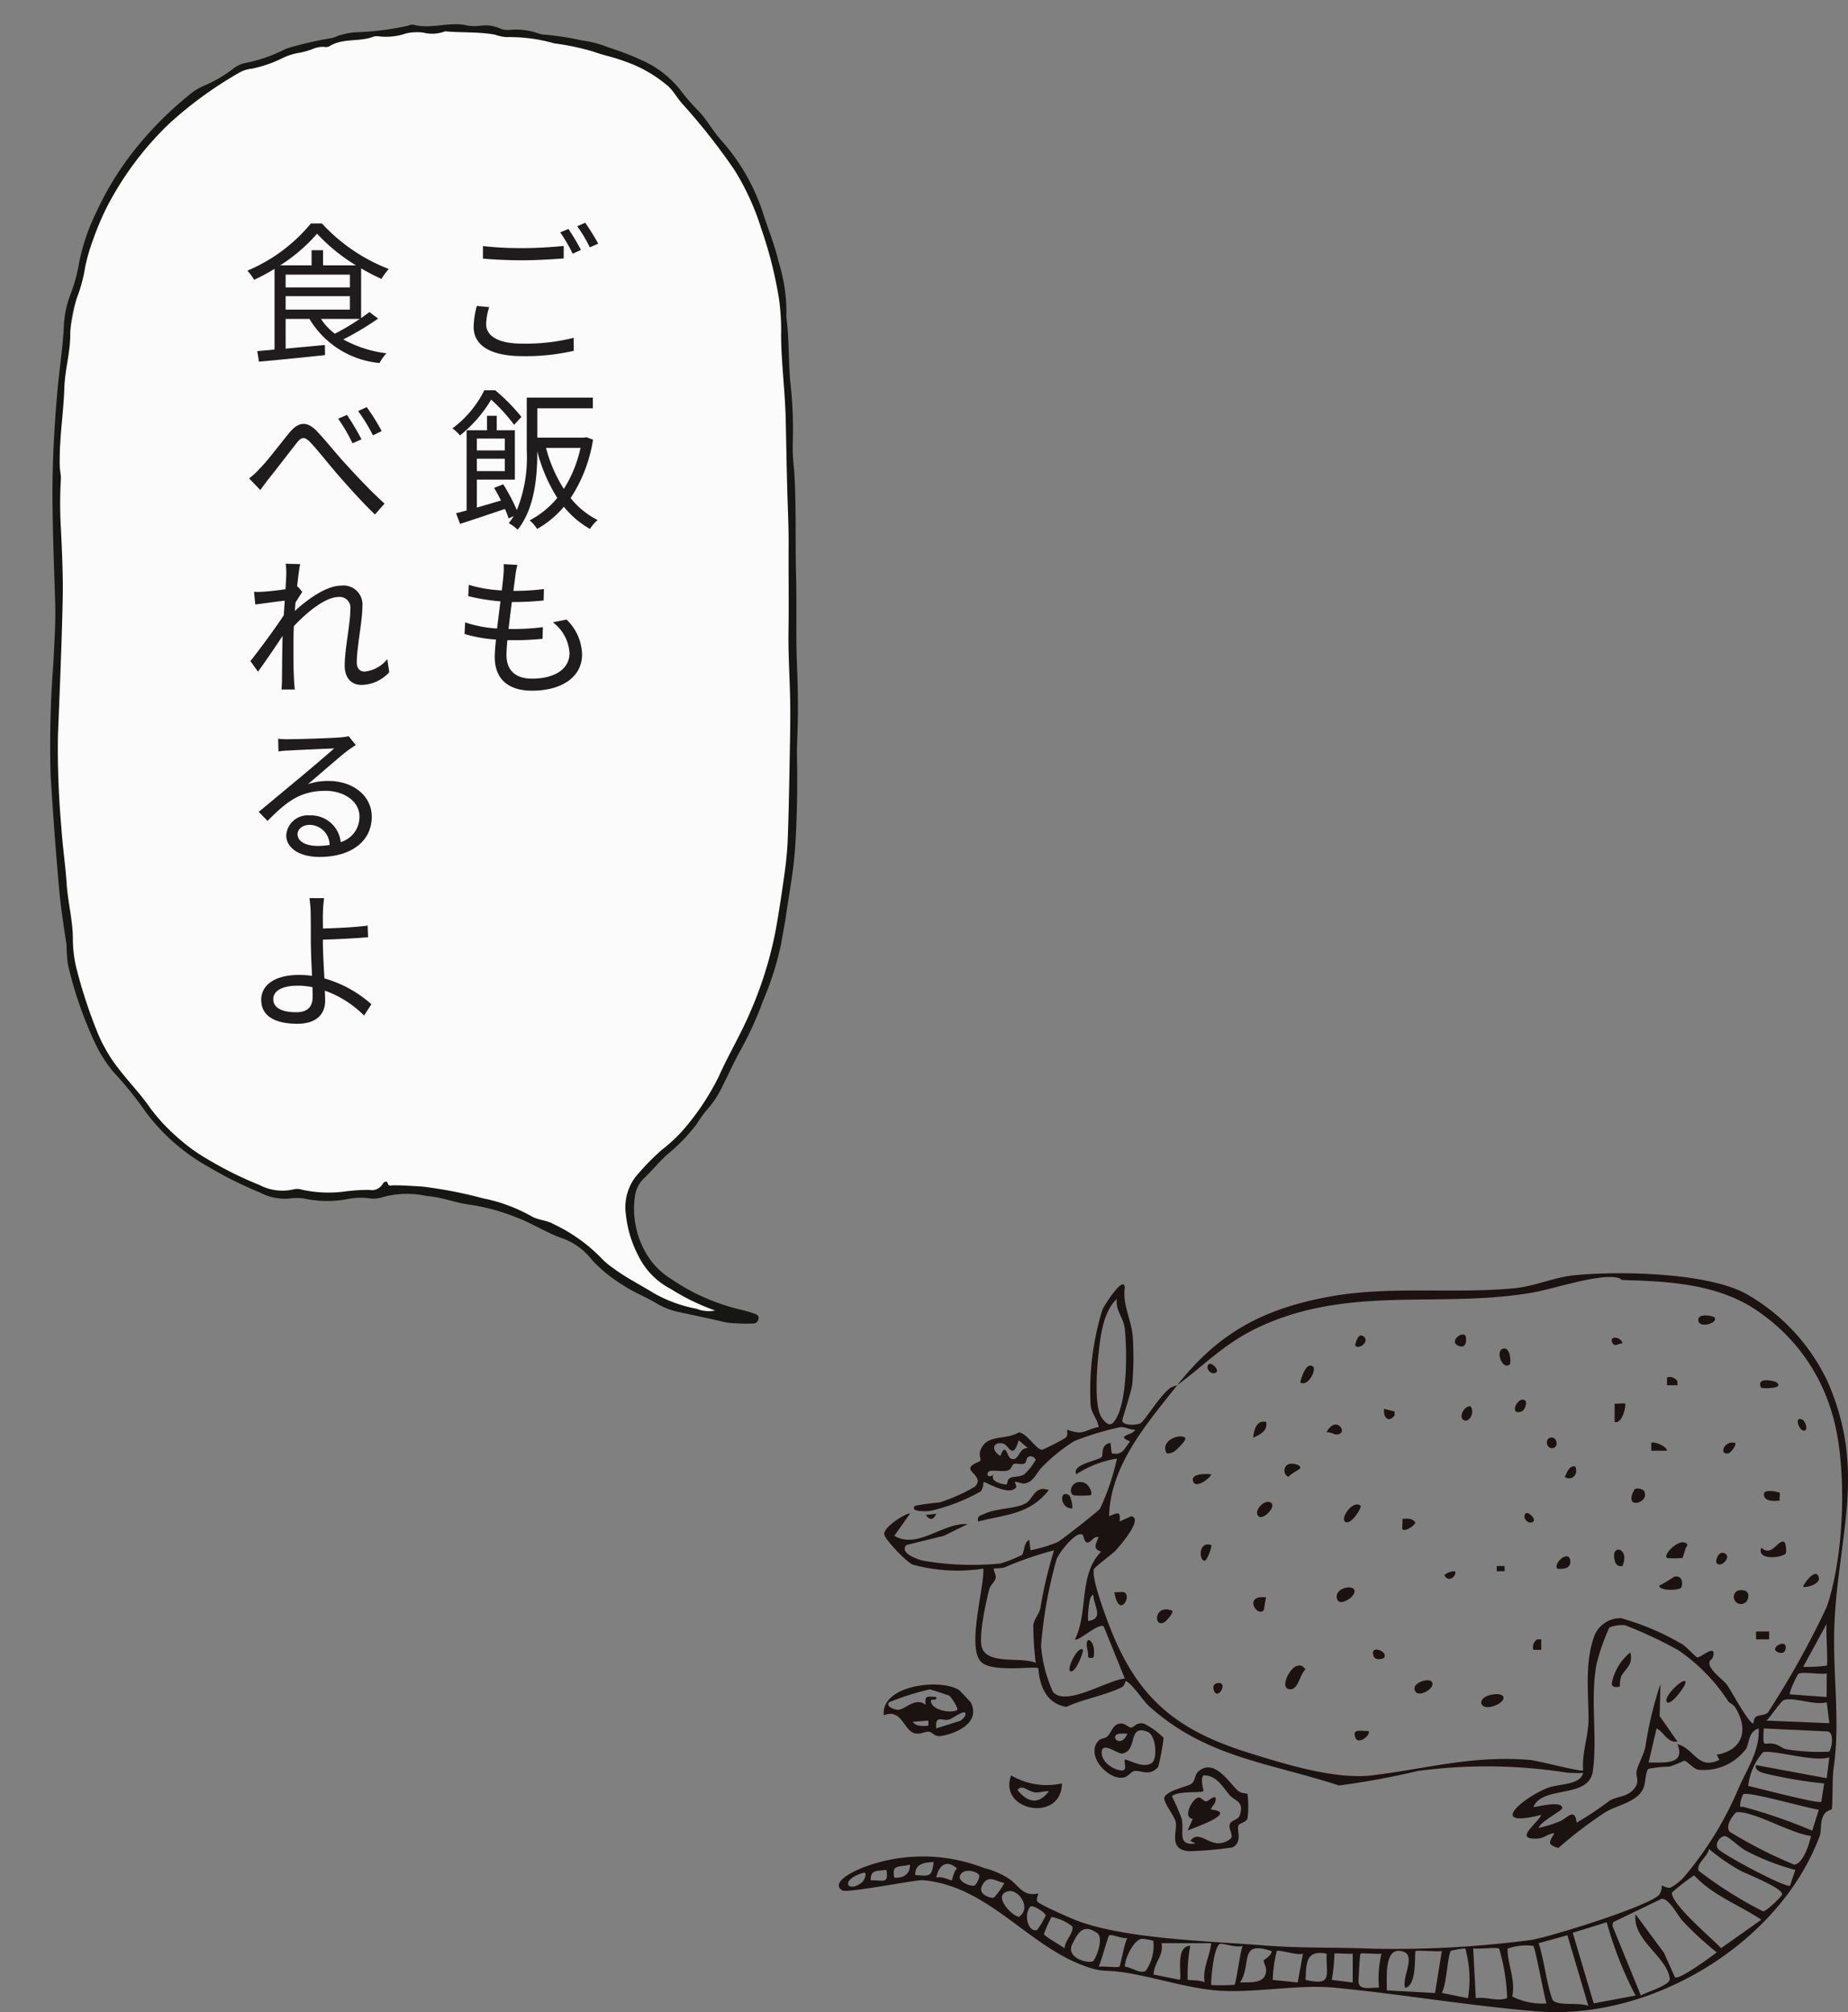 <svg xmlns="http://www.w3.org/2000/svg" xmlns:xlink="http://www.w3.org/1999/xlink" width="133.167" height="145.001" viewBox="0 0 133.167 145.001"><rect x="0" y="0" width="133.167" height="145.001" fill="#808080" stroke="none"/><defs><clipPath id="a"><rect width="72.724" height="53.248" fill="none"/></clipPath></defs><g transform="translate(-147.881 -1771.51)"><g transform="translate(0 45.998)"><g transform="translate(58.822 -49.915)"><g transform="translate(15.065 8.992)"><path d="M113.328,1764.2c-7.516.678-9.6.768-13.937,3.106s-5.454,3.482-7.559,6.625-3.783,8.577-4.441,14.019-.672,19.251-.715,24.441.547,14.328,1,18.141,2.992,8.035,4.679,10.16,6.573,6.99,10.651,7.37,4.977-.2,8.754-.348,9.2,1.867,11.7,3.262,4.734,4.25,7.235,4.987a29.75,29.75,0,0,0,5.98.872s-5.343-1-6.865-3.3-2.321-3.715-1.588-5.523,4.418-4.241,5.9-7.021,5.138-11.123,5.4-16.455.117-34.02-.341-40.183a24.662,24.662,0,0,0-8.346-16.311C125.975,1763.626,113.328,1764.2,113.328,1764.2Z" transform="translate(-8.663 4.49)" fill="#fbfbfb"/><path d="M55.2,22.891c.1,1.559-.067,3.068-.046,4.583a30.4,30.4,0,0,1-.129,4.538,13.66,13.66,0,0,0-.035,1.848c0,2.546-.278,5.076-.387,7.614-.095,2.208-.331,4.4-.392,6.614-.05,1.791-.163,3.587-.367,5.373-.087.763-.108,1.536-.158,2.3-.118,1.793-.28,3.585-.527,5.359-.228,1.647-.659,3.264-1.012,4.891-.136.626-.314,1.242-.459,1.865a21.88,21.88,0,0,1-1.6,4.062,25.052,25.052,0,0,1-1.856,3.422c-.516.784-.96,1.621-1.443,2.429a7.008,7.008,0,0,1-1.116,1.53,9.248,9.248,0,0,0-.987,1.156,12.7,12.7,0,0,1-2.31,2.065c-.626.513-1.182,1.1-1.806,1.616a2.184,2.184,0,0,0-.686,1.251,6.343,6.343,0,0,0,.722,4.45,5.306,5.306,0,0,0,1.474,1.611,14.918,14.918,0,0,0,4.9,2.573c.284.093.568.194.844.31.18.076.406.153.34.425a.4.4,0,0,1-.465.307,13.374,13.374,0,0,1-1.853-.2c-1.094-.347-2.2-.658-3.3-.975a5.277,5.277,0,0,1-1.628-.753c-.758-.538-1.609-.914-2.346-1.5A10.242,10.242,0,0,1,36.485,89.7a4.746,4.746,0,0,0-1.935-1.664c-1.159-.481-2.146-1.254-3.275-1.767a14.661,14.661,0,0,0-3.31-1.157c-1.024-.2-1.991-.7-3.028-.831a6.606,6.606,0,0,0-3.154-.149,2.127,2.127,0,0,1-1.039.015,4.675,4.675,0,0,0-1.491-.052,7.826,7.826,0,0,1-3.035-.222,3.2,3.2,0,0,0-1.035-.11,3.816,3.816,0,0,1-2.211-.568,28.579,28.579,0,0,1-3.57-2.1,14.349,14.349,0,0,1-4.249-4.271,25.708,25.708,0,0,0-2.09-3,9.459,9.459,0,0,1-1.232-2.279A28.289,28.289,0,0,1,.3,65.829a13.773,13.773,0,0,1,0-1.458C.19,63.016.071,61.657.047,60.3Q-.025,56.219.01,52.137a75.5,75.5,0,0,1,.763-8.044c.169-1.476.383-2.947.438-4.441.085-2.309.161-4.619.294-6.924.155-2.686.479-5.358.9-8.021.25-1.594.615-3.166.814-4.771a7.089,7.089,0,0,1,.643-2.283,11.413,11.413,0,0,0,.779-2.245,14.994,14.994,0,0,1,1.483-3.518A22.111,22.111,0,0,1,9.905,6.857,24.92,24.92,0,0,1,13.378,3.94a4.069,4.069,0,0,1,1.128-.6,9.828,9.828,0,0,0,2.151-1.053,2.092,2.092,0,0,1,.967-.378,10.6,10.6,0,0,0,2.663-.693,3.675,3.675,0,0,1,.861-.248,26.573,26.573,0,0,1,2.658-.4,1.364,1.364,0,0,0,.507-.12,5.094,5.094,0,0,1,1.32-.187,20.185,20.185,0,0,0,3.86-.213.671.671,0,0,1,.368-.042c1.279.445,2.635-.08,3.92.343a3.232,3.232,0,0,0,.967.063,2.6,2.6,0,0,1,1.3.289,1.359,1.359,0,0,0,.725.161,4.847,4.847,0,0,1,1.973.377,1.354,1.354,0,0,0,.429.13,20.518,20.518,0,0,1,2.692.608,7.9,7.9,0,0,1,1.909.645,20.325,20.325,0,0,1,2.576,1.227,7.3,7.3,0,0,1,2.411,2.257,14.087,14.087,0,0,0,1.146,1.52c.588.7.951,1.557,1.525,2.276A14.646,14.646,0,0,1,54.1,15.53c.285,1.113.644,2.226.819,3.351a12.07,12.07,0,0,1,.282,4.011M45.093,93.961a15.762,15.762,0,0,1-3.078-1.771,5.31,5.31,0,0,1-2.174-2.557,8.239,8.239,0,0,1-.688-3.058,3.643,3.643,0,0,1,.834-2.567,16.881,16.881,0,0,1,2.08-1.87,11.172,11.172,0,0,0,2.011-1.711,18.086,18.086,0,0,0,2.456-3.29c.815-1.529,1.812-2.94,2.6-4.5a27.781,27.781,0,0,0,2.215-5.7c.338-1.341.639-2.693.924-4.048.168-.8.313-1.611.4-2.426.193-1.784.352-3.573.508-5.361s.334-3.575.4-5.371c.055-1.436.077-2.876.2-4.306.171-2.02.277-4.044.431-6.065.1-1.256.123-2.514.175-3.771.074-1.794.171-3.588.255-5.382.093-2-.035-4,.087-6.009a16.214,16.214,0,0,0,.031-2.689,29.519,29.519,0,0,0-.912-5.065,18.28,18.28,0,0,0-1.633-4.371,45.366,45.366,0,0,0-3.423-5.034c-.333-.421-.544-.918-.909-1.314a9.61,9.61,0,0,0-3.114-2.063c-.681-.322-1.417-.5-2.086-.809a18.143,18.143,0,0,0-2.788-.795,11.665,11.665,0,0,0-3.427-.693,3.153,3.153,0,0,1-.787-.229c-1.159-.3-2.358-.3-3.532-.487A.343.343,0,0,0,32,.672,2.57,2.57,0,0,1,30.59.642,3.093,3.093,0,0,0,29.331.587,4.5,4.5,0,0,1,27.258.66a.866.866,0,0,0-.442.04c-1.03.269-2.146-.1-3.141.454a.653.653,0,0,1-.368-.008,2.012,2.012,0,0,0-.811.1,5.076,5.076,0,0,1-1.023.212,4.224,4.224,0,0,0-1.224.306,8.885,8.885,0,0,1-2.234.593,2.283,2.283,0,0,0-1,.265A28.149,28.149,0,0,0,11.8,5.9a22.876,22.876,0,0,0-4.923,5.728,21.605,21.605,0,0,0-1.072,2.1,13.22,13.22,0,0,0-.766,2.08,10.5,10.5,0,0,1-.659,1.963,8.446,8.446,0,0,0-.752,2.885c-.1,1.252-.555,2.429-.683,3.694-.191,1.881-.652,3.733-.726,5.637-.012.306.057.62.015.919a30.573,30.573,0,0,0-.246,3.608c-.036,1.694-.075,3.393-.229,5.079-.3,3.246-.666,6.485-1.023,9.724a63.975,63.975,0,0,0-.217,6.606c-.008,1.356.1,2.712.1,4.068C.606,61.3.864,62.6.793,63.913a9.466,9.466,0,0,0,.061,2,35.106,35.106,0,0,0,1.219,4.917,10.657,10.657,0,0,0,1.3,2.674c.684,1.045,1.5,2,2.13,3.07A13.883,13.883,0,0,0,9.461,80.6a26.639,26.639,0,0,0,3.511,2.05,3.539,3.539,0,0,0,2.448.476,1.124,1.124,0,0,1,.587.075,8.966,8.966,0,0,0,2.955.347,13.216,13.216,0,0,1,1.869,0,.9.9,0,0,0,.993-.36c.073-.116.313-.247.355-.056.065.294.224.2.381.209.7.04,1.386.148,2.075.23a31.616,31.616,0,0,1,4.331,1.156,11.768,11.768,0,0,1,3.409,1.543c.474.312,1.058.347,1.507.652a11.841,11.841,0,0,1,3.209,2.605,5.416,5.416,0,0,0,.859.854c.879.76,1.876,1.348,2.814,2.02a9.892,9.892,0,0,0,2.994,1.338,2.327,2.327,0,0,0,1.335.216" transform="translate(73.995 1770.291) rotate(-4)" fill="#161615"/></g><g transform="translate(4.954 13.969)"><path d="M3.069-8.822l-.594.242a11.481,11.481,0,0,1,.9,1.54l.594-.275A15.59,15.59,0,0,0,3.069-8.822Zm1.21-.451L3.7-9.02A10.1,10.1,0,0,1,4.609-7.5l.605-.264A16.031,16.031,0,0,0,4.279-9.273Zm-7.37,2.585c.869.077,1.793.121,2.882.121,1.012,0,2.2-.077,2.937-.132v-.9c-.781.077-1.892.154-2.937.154A24.314,24.314,0,0,1-3.091-7.59Zm-.44,3.41A6.116,6.116,0,0,0-3.762-1.76c0,1.364,1.287,2.1,3.5,2.1A15.332,15.332,0,0,0,3.454-.044L3.443-.979A14.157,14.157,0,0,1-.286-.561c-1.738,0-2.574-.572-2.574-1.4A4.162,4.162,0,0,1-2.64-3.19Zm3.212,8A13.407,13.407,0,0,0-2.211,2.8h-.781a7.744,7.744,0,0,1-2.3,2.75,2.358,2.358,0,0,1,.539.506A9.426,9.426,0,0,0-2.5,3.475,12.082,12.082,0,0,1-.847,5.29ZM3.938,6.951a9.061,9.061,0,0,1-1.2,2.959A10.306,10.306,0,0,1,1.452,6.951ZM-1.518,6.28v.858H-3.531V6.28ZM-3.531,8.623V7.732h2.013v.891ZM4.356,6.181l-.143.033H.825V4.1h4v-.77H.066v3.85a10.1,10.1,0,0,1-.715,4.257A13.819,13.819,0,0,0-1.628,9.58l-.66.253c.165.275.341.594.495.913-.594.176-1.188.352-1.738.506V9.239H-.792V5.686H-2.1V4.641h-.7V5.686H-4.268v5.775q-.413.115-.759.2l.286.77c.924-.3,2.1-.693,3.234-1.078a5.647,5.647,0,0,1,.264.682l.363-.165a3.8,3.8,0,0,1-.352.506,2.747,2.747,0,0,1,.638.473C.66,11.3.825,8.931.825,7.2a11.621,11.621,0,0,0,1.441,3.355A6.484,6.484,0,0,1,.275,12.176a2.892,2.892,0,0,1,.539.616,6.9,6.9,0,0,0,1.925-1.6,6.491,6.491,0,0,0,1.881,1.6,2.806,2.806,0,0,1,.55-.638A5.976,5.976,0,0,1,3.223,10.57,10.615,10.615,0,0,0,4.84,6.357ZM1.947,19.523a2.994,2.994,0,0,1,1.2,2.222c0,1.133-1.056,1.837-2.706,1.837-1.243,0-1.837-.66-1.837-1.694,0-.264.022-.649.066-1.078h.4a19.662,19.662,0,0,0,2.134-.1l.022-.836a17.622,17.622,0,0,1-2.266.132h-.209c.077-.627.154-1.309.242-1.947h.077a21.819,21.819,0,0,0,2.211-.11l.022-.825a16.3,16.3,0,0,1-2.2.132c.055-.451.11-.836.143-1.111a6,6,0,0,1,.143-.759l-.99-.055a4.358,4.358,0,0,1-.011.759c-.022.3-.066.693-.121,1.133a9.929,9.929,0,0,1-2.376-.4l-.044.814a14.829,14.829,0,0,0,2.321.374c-.077.638-.165,1.32-.242,1.958a8.955,8.955,0,0,1-2.3-.44l-.044.836a10.552,10.552,0,0,0,2.266.4c-.055.517-.088.957-.088,1.254,0,1.782,1.2,2.431,2.684,2.431,2.145,0,3.608-.99,3.608-2.607a3.608,3.608,0,0,0-1.122-2.519Z" transform="translate(121.998 1786.782)" fill="#1e1c1c"/><path d="M3.036-2.343a16.138,16.138,0,0,1-1.8,1.067,4.179,4.179,0,0,1-1-1.067ZM-2.31-3.982H2.321v.968H-2.31Zm0-1.551H2.321v.924H-2.31ZM.385-6.2V-7.293H-.44V-6.2H-2.706A12.337,12.337,0,0,0-.044-8.481,13.078,13.078,0,0,0,2.761-6.2ZM3.729-2.838c-.176.132-.385.286-.6.44V-5.984a15.554,15.554,0,0,0,1.463.759,5.442,5.442,0,0,1,.528-.715A12.79,12.79,0,0,1,.308-9.218h-.8a11.9,11.9,0,0,1-4.576,3.4,3.264,3.264,0,0,1,.484.66,13.627,13.627,0,0,0,1.474-.792V-.132c-.462.044-.88.077-1.243.11l.121.759C-2.981.627-1.188.451.528.264L.517-.462-2.31-.2V-2.343H-.594A6.588,6.588,0,0,0,4.455.836a3.128,3.128,0,0,1,.5-.7,8.643,8.643,0,0,1-3.113-1,20.4,20.4,0,0,0,2.508-1.5ZM2.112,4.575l-.638.275A11.825,11.825,0,0,1,2.508,6.621l.649-.286A19.593,19.593,0,0,0,2.112,4.575Zm1.419-.561L2.915,4.3A12.56,12.56,0,0,1,3.982,6.049l.627-.308A14.114,14.114,0,0,0,3.531,4.014Zm-8.47,5.137.8.836c.176-.22.418-.572.649-.858.539-.671,1.452-1.87,1.958-2.508.363-.462.572-.528,1.034-.033C.022,7.138.847,8.194,1.551,9c.748.847,1.749,1.969,2.574,2.75l.693-.781c-.979-.88-2.046-2.024-2.706-2.75-.7-.748-1.562-1.837-2.2-2.5C-.8,4.993-1.4,5.092-2.024,5.84s-1.551,2-2.134,2.585A5.767,5.767,0,0,1-4.939,9.151ZM5.016,22.174a2.4,2.4,0,0,1-1.639.9c-.385,0-.561-.286-.561-.66,0-1.1.407-2.981.407-4.07a1.365,1.365,0,0,0-1.54-1.463c-1.089,0-2.486,1.045-3.333,1.826.022-.209.033-.418.055-.616.165-.264.352-.561.484-.759l-.319-.385-.055.022c.077-.759.165-1.375.22-1.639L-2.31,15.3a4.13,4.13,0,0,1,.044.814c0,.121-.022.506-.055,1.023-.561.088-1.2.154-1.551.176a5.223,5.223,0,0,1-.715.011l.088.913c.682-.088,1.628-.22,2.123-.275-.022.341-.044.693-.066,1.045-.55.858-1.8,2.552-2.409,3.311l.55.759c.528-.726,1.243-1.771,1.771-2.574,0,.165-.011.308-.011.418-.022,1.21-.022,1.749-.033,2.794,0,.176-.022.495-.033.649h.957c-.022-.2-.044-.473-.055-.66-.044-.979-.044-1.639-.044-2.629,0-.385.011-.814.033-1.276,1-1.078,2.321-2.1,3.2-2.1a.776.776,0,0,1,.869.891c0,1.056-.407,2.849-.407,4.059,0,.9.5,1.386,1.21,1.386a2.786,2.786,0,0,0,2-.913ZM-.011,35.637c-.814,0-1.441-.308-1.441-.847,0-.374.374-.671.869-.671A1.455,1.455,0,0,1,.858,35.571,5.365,5.365,0,0,1-.011,35.637Zm2.244-7.909a3.9,3.9,0,0,1-.594.088c-.572.055-3.157.132-3.718.132a6.185,6.185,0,0,1-.77-.033l.022.913a5.245,5.245,0,0,1,.737-.066c.561-.033,2.706-.132,3.278-.154-.539.484-1.892,1.628-2.5,2.134-.638.528-2.035,1.694-2.937,2.442l.638.649c1.386-1.408,2.376-2.167,4.169-2.167,1.375,0,2.453.781,2.453,1.848a1.9,1.9,0,0,1-1.353,1.848A2.151,2.151,0,0,0-.583,33.437a1.548,1.548,0,0,0-1.683,1.43c0,.9.913,1.562,2.4,1.562,2.3,0,3.762-1.144,3.762-2.9,0-1.474-1.309-2.574-3.124-2.574A4.629,4.629,0,0,0-.7,31.182c.836-.7,2.3-1.991,2.838-2.4.165-.121.407-.286.605-.418ZM-.363,46.5c0,.748-.385,1.122-1.188,1.122-1.045,0-1.65-.33-1.65-.935s.638-.979,1.76-.979a4.949,4.949,0,0,1,1.067.11C-.374,46.1-.363,46.328-.363,46.5ZM.374,42.39c.891-.022,2.288-.088,3.256-.176L3.6,41.378c-.979.132-2.354.187-3.223.209,0-.429-.011-.814,0-1.111A9.489,9.489,0,0,1,.462,39.4H-.594a7.984,7.984,0,0,1,.088,1.078c.011.462.011,1.364.011,1.991,0,.649.044,1.65.088,2.53a6.525,6.525,0,0,0-.924-.066c-1.881,0-2.739.814-2.739,1.793,0,1.243,1.111,1.727,2.607,1.727,1.452,0,2-.77,2-1.661,0-.2-.011-.44-.022-.726a7.612,7.612,0,0,1,2.827,1.793l.528-.814A8.643,8.643,0,0,0,.484,45.184c-.055-.946-.11-2-.11-2.717Z" transform="translate(106.998 1786.782)" fill="#1e1c1c"/></g></g><g transform="translate(208.324 1817.266)"><g clip-path="url(#a)"><path d="M24.385,8.073C27.335,4.33,30.51,2.589,35.282,1.7c4.368-.815,8.931-.2,13.354-.613C50.184.94,51.5.3,52.983.148c3.23-.327,9.67-.2,12.422,1.351a14.2,14.2,0,0,1,5.883,6.386c2.744,6.333.766,10.931.464,17.264-.167,3.505.44,7.166-.064,10.507-.11.729-.053,2.85-.141,2.972-.05.068-.388.071-.588.446-.262.49-.134,1.1-.27,1.466-2.88,7.776-12.152,13.323-20.358,12.653-4.89-.4-9.677-1.227-14.528-1.7-2.806-.276-5.946.432-8.679.185-2.115-.191-4.519-.99-6.631-1.3-1.487-.216-1.478.054-3.034-.552-4-1.559-6.848-5.745-11.476-6.091-.8.045-5.412.947-5.729.743-.961-.618,1.092-1.507,1.569-1.681a12.086,12.086,0,0,1,8.64.065,5.842,5.842,0,0,1,1.837.8c.672.456.96,1.284,2.084,1.033-.211.618-.139.585.375.867.474.261,1.953.923,2.458,1.111,3.558,1.321,9.6,1.46,13.515,1.774,2.525.2,5.2.123,7.517.223a75.059,75.059,0,0,0,11.664-.626c1.414-.242,8.42-2.411,9.205-3.256a1.1,1.1,0,0,0,.189-.662c.022-.023.353.2.611.155a3.6,3.6,0,0,0,1.141-.957,24.66,24.66,0,0,0,3.781-6.212c.605-1.384,1.54-2.729,1.446-4.309-.752.25-.646.981-.9,1.457A3.8,3.8,0,0,1,61.9,35.774c-.335-.091-.793-.643-.986-.643a9.773,9.773,0,0,1-1.029.42,9.192,9.192,0,0,0-1.535.162c-.22.155-.206.985-.349,1.35-.408,1.043-1.855,1.234-2.757,1.773a30.278,30.278,0,0,0-3.391,2.582c-.836-.243-.655-.438-.284-1.064-.472.018-.71.364-1.229.388-1.747.083-.018-1.052.285-1.71-3.933.99-1.366-1.218.43-1.932.838-.333,2.344-.186,2.59-1.089a9.984,9.984,0,0,1-1.2-.026,37.348,37.348,0,0,0-10.731-.114,55.975,55.975,0,0,1-5.671,1.043c-5.1-1.665-9.584-2.011-13.707-5.737-.41-.37-1.165-1.565-1.625-1.773-.106-.048-.053.3-.327.433-1.2.59-2.747.84-3.98,1.411-1.417-.221-1.935-1.478-2.023-2.78-.18-.177-3.279.323-4.1-.435-1.091-1.012.2-5.283.139-6.746A12.246,12.246,0,0,1,5.329,21c-.387-.136-2.084-1.861-2.057-2.224.043-.588,1.721-1.575,1.86-1.448L4,18.922c1.7,1,3.487-.968,5.285-.843l-1.706.84-2.715.669c-.48.563.665.974,1.141,1.114a20.817,20.817,0,0,0,5.648.215,10.518,10.518,0,0,0,1.553-.619c.162-.19.114-.884.518-1.086l.093.752a10.308,10.308,0,0,0,1.956-.59c.3-.166,2.9-2.2,3.058-2.416a17.261,17.261,0,0,0,1.213-3.6,7.473,7.473,0,0,0-2.926,1.13c-.358-.7,1.457-.962,1.809-1.226.176-.132-.137-.881.648-1.037l.094.755c.8.161.9-.355,1.321-.853-1.073-.465.136-.4.376-.845-.35.008-.709-.2-1.046-.2a21.152,21.152,0,0,0-3.332,1.006,11.887,11.887,0,0,0-2.345,1.891c-.378.346-.605,1.1-1.291,1.177-.183.021-.544-.172-.668-.1-.017.01.15.3.092.378-.519.681-2.272-.475-2.354-.38a1.132,1.132,0,0,1-.189.662,13.061,13.061,0,0,1-3.682,1.417c-.226.026-1.517.077-1.039-.376a16.033,16.033,0,0,1,1.746-.238A12.594,12.594,0,0,0,9.8,15.386c.638-.632-.39-1.02-.321-1.35.064-.3.646-.415.722-.529.054-.081-.1-.393-.019-.658.406-1.316,1.806-.777,2.788-1.378.6.047,1.237,1.247,1.695,1.252a16.749,16.749,0,0,0,1.674-.861c.227-.207.078-.529.12-.583a4.114,4.114,0,0,0,.839.2c.5-.021.935-.33,1.424-.393-.075-.6-.524-.959-.577-1.6A19.689,19.689,0,0,1,19.006,2.6c.109-.237,1.5-2.474,1.606-1.593-.183,1.281.469,2.3.57,3.567a22.584,22.584,0,0,1-.03,3.382c-.059.593-.736,2.53-.724,2.668.031.361.991.345,1.315.187.282-.138,1.44-2.075,2.167-2.559a2.427,2.427,0,0,1,.474-.179c-2.166,2.747-4.818,5.758-4.906,9.438.64-.259.841-.4.755.38l.844-.38c.9.173-.843,2.158-1.121,2.462-.205.225-1.514,1.2-1.567,1.345-.212.587.8,3.291,1.085,4.03,1.992,5.218,4.769,7.556,10.047,9.206,2.594.811,6.237,1.952,8.91,1.63,3.975-.48,7.113-1.443,11.337-1.114.61.048,3.732.892,3.872.753-.109-1.252.382-2.441.385-3.677.006-1.972-.289-4.018.415-6a2.019,2.019,0,0,1,1.937-1.287,18.821,18.821,0,0,1,4.381,1.862c.348.206.961.938,1.119.964.22.038,1.445-1.1,1.1.014-.028.089-.207.189-.234.323-.106.532.977,1.248,1.282,1.664.2.273,1.643,2.929,1.884,2.737.02-.016,0-.335.193-.463.227-.15.561-.064.846-.3A63.612,63.612,0,0,0,71.2,24.03c1.32-3.905,1.511-10.594.268-14.275A13.333,13.333,0,0,0,66.459,2.9C63.8.922,60.352.606,57.139.511,55.95.476,56.6.449,56.156.332c-1.3-.339-4.658.8-6.093,1.049C43.41,2.551,37.023.866,30.546,3.758c-2.669,1.192-4,2.708-6.161,4.314M20.042,1.844c-.97.889-1.173,2.614-1.317,3.872-.124,1.083-.345,3.873.218,4.685.461.664.769.664,1.141-.116.689-1.443.7-4.646.526-6.269-.091-.854-.693-1.321-.568-2.171M13.626,12.6l-.662-.562c-.444,1.507-.708.3-1.158.226-.756-.129-.808.531-.161.905.4-1.064.462.064.755.187.605.255.535-.8,1.226-.756m-1.534,2.617c.058-.044.064-.346.209-.438.257-.164.666-.06,1.053-.277a4.2,4.2,0,0,0,.834-1.05c0-.1-.316-.4-.568-.188-.1.083-.119.378-.217.433-.214.118-.534-.011-.771.043-.174.04-.139.392-.5.489-.338.09-1.179-.09-1.335.075-.242.256.076.492.376.184-.382.582.863.773.921.73m5.477,3.632c-.467-.327-1.718,1.324-1.877,1.766a31.684,31.684,0,0,0-1.118,6.237,9.9,9.9,0,0,0,.849,3.3c.9,1.138,3.945-.852,5.187-.942L19.09,25.447c-.388-.268-1.852,1.137-2.067.933.978-2,.236-4.633,1.887-6.323-.614-.175-.4-.522-.189-1.035-.361-.118-.566.448-.846.378-.191-.048-.234-.5-.307-.552m-2.055,1.118A25.343,25.343,0,0,0,11.935,21.2c-.224.072-.736.059-.764.086-.06.056.163.44.141.637-.034.3-.381.531-.463.833-.243.9-.776,3.377-.544,4.193.37,1.3,2.874.67,3.885,1.131a24.5,24.5,0,0,1-.175-2.726c.076-.466.406-.769.506-1.191a31.463,31.463,0,0,1,.992-4.2m2.455,5.094c1.185-.138.381-1.136.374-1.886-.269.026-.328.844-.351,1.062a4.731,4.731,0,0,0-.023.824m46.122,5.786A13.07,13.07,0,0,0,60.5,27.168a30.886,30.886,0,0,0-3.835-1.8,2.567,2.567,0,0,0-1.141.159,15.652,15.652,0,0,0-.925,2.66c-.464,2.567.082,5.216-.263,7.693-.281,2.024-3.593,1-4.282,2.577.085.067,2.1-.529,2.073.1-.008.171-1.6.986-1.695,1.414a8.638,8.638,0,0,0,1.512-.468c.533-.215,1.1-1.049,1.224.091a23.149,23.149,0,0,0,2.379-1.585c.526-.31,1.22-.263,1.684-.768.586-.637.142-.942.273-1.423.139-.513.47-1.063.614-1.656A27.233,27.233,0,0,1,59.208,29.6l-.056,2.315,1.283,1.832c-.731.119-.961-.687-1.508-.942l-.569,2.453c1.114-.01,2.668.191,2.078-1.319,1.21.3,1.475,1.9,3.017,1.126l-.188-.37c1.872-.316,2.306-1.786,1.365-3.352-.182-.3-.446-.36-.539-.492m7.1-2.576c.11-.1-.082-2.594,0-3.02l-1.7,3.113a10.691,10.691,0,0,0,1.7-.093m0,.565c-.452.095-1.767-.147-2.047.032-.067.043-.71,1.369-.6,1.478l2.641.19Zm0,2.076c-.857.255-2.38-.4-3.084-.157-.231.081-.966,1.218-1.258,1.479l4.529.189Zm.16,3.561c.184-.115.427-1.367-.094-1.456l-4.6-.217c-.1,1.621,0,.9.838,1.142.295.085.5.3.779.357a14.5,14.5,0,0,0,3.075.173m.028.405c-1.031.391-4.1-.573-4.781-.36a4.537,4.537,0,0,0-1.066,2.427c.677.137,5.08,1.323,5.274,1.135l.2-1.315a31.718,31.718,0,0,1-3.972-.654c-.31-.079-1.088-.2-.935-.667l5.094.943Zm-.754,3.777c-.8-.086-5.076-1.345-5.45-1.111a2.122,2.122,0,0,0-.209.643c-.046.424.037.205.273.279a38.456,38.456,0,0,1,4.909,1.7Zm-.567,1.888c-1.373-.129-4.156-1.812-5.364-1.706-.084.007-.9.944-.485,1.417a33.782,33.782,0,0,0,4.627,2.359c.641-.01,1.123-1.532,1.222-2.07M68.928,43a16.7,16.7,0,0,1-3.6-1.407c-.384-.2-1.195-.986-1.44-1.023-.358-.054-.836.563-.506.934.376.421,4.919,2.843,5.164,2.626ZM62.7,41.484c-.052.552-.914,1.009-.742,1.575A29.761,29.761,0,0,0,66.6,45.984c.235.02,1.342-1.072,1.373-1.209.1-.462-2.586-1.485-3.108-1.779A14.594,14.594,0,0,1,62.7,41.484M6.83,42.429c-.679.03-1.347.128-1.32.942,1.039.082,1.212.134,1.32-.942m-1.7.188c-.783.212-1.334-.058-1.13.942.652.048,1.145-.253,1.13-.942m3.015,1.131c.037-.029.153-.722.38-.85-.763-.691-1.327-.223-1.506.66.307-.153,1.081.225,1.126.19m-4.713-.753c-.74.108-1.14-.031-1.133.753.884-.025,1.305.313,1.133-.753M9.82,44.1c.037-.022.474-.638.219-.82-.392-.279-1.195-.35-1.318.195-.086.382.831.786,1.1.625m-8.138-.212c.1-.076.395-.614.149-.7-1.823.5-1.212,1.546-.149.7m64.792,2.7c-1.61-1.081-3.509-1.748-4.838-3.2a17.023,17.023,0,0,0-1.594,1.232c-.12.812,2.915,3.333,3.534,4.02ZM11.927,43.94c-.676-.139-1.175-.636-1.6.189-.348.669.679.945.855.86a4.958,4.958,0,0,0,.749-1.049m.311.593c-1.173.217.085,1.687.729,1.855.942-.614.01-1.992-.729-1.855m48.011,6.2c.3.222,2.614-1.485,3.014-1.793a23.075,23.075,0,0,1-2.455-2.26c-.373-.4-1.023-1.721-1.556-1.582L55.8,46.765l-.055.253L57.8,52.055c.342-.251,2.135-.73,2.079-1.213-.185-1.595-2.722-2.8-2.458-4.638l2.043,2.768Zm-46.43-5.1c-.51.5-.229,1.873.465,1.7a6.452,6.452,0,0,0,.624-1.042c-.007-.215-.919-.78-1.089-.656m2.447,3.019c-.018-.478.692-1.155.559-1.582a3.449,3.449,0,0,0-1.5-.683,9.228,9.228,0,0,0-.546,1.231c.013.155,1.252.832,1.485,1.033m41.148,3.4a26.753,26.753,0,0,1-2.078-5.284l-2.45.76L54.4,52.614ZM18.321,49.576c.171-.107.825-1.664.289-2.033-.96-.663-1.349-.1-1.79.818-.48,1,1.186,1.412,1.5,1.216M20.8,47.9c-.313.1-1.151-.3-1.311-.183-.1.07-.586,1.925-.765,2.258.291-.054,1.405.086,1.5-.007.077-.075.36-1.74.575-2.067m31.707-.191-2.074.57c.4,1.218.559,2.86.978,4.02.2.568,1.971.2,2.606.506Zm-29.84.4a3.661,3.661,0,0,0-.81-.148c-.594.041-1.255,1.426-1.24,2.008.449.035,1.113.552,1.505.3a3.159,3.159,0,0,0,.545-2.164m4.172.17H23.252c.194.887-.56,1.426-.567,2.264l1.886.378c.181-.252-.366-2.419.756-2.453a11.388,11.388,0,0,0-.185,2.451c.045.042.982.01,1.222.194-.172-.978.369-1.872.475-2.834m2.264.19c-.415.174-1.392-.185-1.613-.142-.446.087-.679,2.461-.652,2.97a13.978,13.978,0,0,0,1.68-.018c.11-.093.408-2.393.585-2.81m20.943.008a4.028,4.028,0,0,0-1.856.2c0,1.172.589,2.2.342,3.448A4.766,4.766,0,0,0,51,52.62c-.184-.538-.8-3.994-.952-4.142m-18.866.37c-2.409-.8-1.386.92-2.265,2.261.779-.024,1.824.122,1.877-.859.016-.29-.175-.531-.178-.727,0-.044.618-.371.567-.675m13.963-.19a4.879,4.879,0,0,0-1.04.173c-.263.454-.291,2.381-.655,3.033l1.887.38a8.29,8.29,0,0,0-.192-3.586m2.44.017c-.151-.129-1.509.052-1.87-.018l.188,3.587c.77-.126,1.534.267,2.258-.012a14.061,14.061,0,0,0-.576-3.557m-14.138.36c-.359.155-1.76-.316-1.886-.191a9.686,9.686,0,0,0-.292,2.082l1.8.184Zm7.364,2.453c-.256-.75.8-2.3-.138-2.6-1.4-.456-1.169,1.851-1.186,2.792l3.479.191.486-3.024c-.317.05-1.823-.069-1.889,0-.1.1.134,2.508-.752,2.644m-5.664-2.455c-1.5-.291-1.457.687-1.512,1.889,1.956.439,1.487-.286,1.512-1.889m1.887,0c-.254.04-1.264-.062-1.322,0a12.035,12.035,0,0,1-.189,1.888l1.51.189Zm2.075,0c-.276.046-1.443-.069-1.51,0s-.115,1.476-.148,1.852c-.078.876.841.564,1.471.6a7.633,7.633,0,0,1,.187-2.453" transform="translate(0 0)" fill="#1a1311"/><path d="M19.989,133.834c.054.034.838.867.866.924.687,1.407-.977,2.179-2.084,2.382-.568.1-.652-.248-.924-.293-.294-.049-.63.222-1.06.106-.788-.213-.922-1.812-2.213-1.294-.235-2.15,4.029-2.686,5.415-1.824m-.129,1.446c.115-.121-.435-.953-.571-1.032-.064-.037-1.329-.454-1.4-.458a18.933,18.933,0,0,0-2.933.928c-.305.33.485.559.662.546.545-.042,1.21-.941,1.978-.359-.1-.72.137-.593.755-.566.082.348-.376.064-.379.283-.007.628,1.386.94,1.889.658m.566.191c-.162-.153-.883.41-1.135.487-.48.147-1.039-.388-.939.644l1.649-.52c.219-.05.585-.461.426-.611m-2.642.566-1.131.092c.267.363.729.3,1.131.283Z" transform="translate(-11.33 -103.803)" fill="#1a1311"/><path d="M111.587,162.3a6.935,6.935,0,0,1,0,1.738c-.1.3-.528.326-.643.5-.177.273.337,1.227-.459,1.6a26.623,26.623,0,0,1-3.106.272c-1.5-.112-.849-1.39-.961-2.09-.066-.412-.9-1.437-.826-1.751.129-.545,1.7-.806,1.983-1.041.257-.213.211-.643.461-.859,1.19-1.029,2.252.885,2.915,1.421.188.152.579.139.637.2m-4.124,3.37c.764-.954,1.5.82,2.835-.094.377-.258-.114-.7.011-1.1.094-.3.6-.311.711-.626.366-1.044-.345-1.032-.727-1.48-.514-.6-.94-1.435-1.886-1.416-.248.278.033,1.082,0,1.131-.105.157-1.879-.041-2.267.382a14.363,14.363,0,0,1,.712,1.645c.187.878-.382,1.942.986,1.748Z" transform="translate(-82.134 -124.758)" fill="#1a1311"/><path d="M87.533,149.152c-.613.718-1.245.223-1.718.3-.215.032-.438.362-.68.439-1.091.347-2.9-1.538-1.905-2.625.172-.188.468-.146.658-.324.223-.209.363-.711.679-.851.534-.237.769.241,1.029.223.2-.014.35-.386.9-.286a5.281,5.281,0,0,1,1.428,1.03,15.7,15.7,0,0,1-.394,2.1m-.756-2.532c-1.466-.592-.682,1.359-1.825,1.561-.326.058-1.5-.937-1.487-.053.008.651.778,1.2,1.382,1.27.511.059.219-.478.283-.757.129-.14,1.295.7,1.959.208.408-.3.3-1.98-.312-2.229m-1.46.136a3.909,3.909,0,0,0-.652.007c-.651.2.2,1.069.652-.007" transform="translate(-64.518 -113.576)" fill="#1a1311"/><path d="M59.115,163.5c-.027,2.85-4.624,2-3.657-.578a5.033,5.033,0,0,0,3.657.578m-.944.567c-.321-.035-.664.116-.973.083-.536-.057-.945-.615-1.288-.179.735.908,1.509,1.091,2.26.1" transform="translate(-43.036 -126.735)" fill="#1a1311"/><path d="M50.253,70.065c-1.353,1.75-3.119,1.769-5.1,2.262-.082-.44.2-.423.48-.557.9-.43,2.208-.328,2.969-.758.512-.289.641-1.321,1.646-.948" transform="translate(-35.117 -54.44)" fill="#1a1311"/><path d="M76.733,68.693a8.077,8.077,0,0,1-1.191.012c-.468-.1-.248-1.18.68-.929.333.09.688.706.511.916" transform="translate(-58.578 -52.693)" fill="#1a1311"/><path d="M72.994,71.736a2.133,2.133,0,0,1,.208.924c-.911.06-.98-1.446-.208-.924" transform="translate(-56.368 -55.717)" fill="#1a1311"/><path d="M28.966,78c-.172.458-.462.5-.754.092Z" transform="translate(-21.946 -60.671)" fill="#1a1311"/><path d="M145.676,127.3c.335-.088.426.007.623.252-.424.335-.525,1.609-1.22,1.415-.613-.171.1-1.536.6-1.667" transform="translate(-112.67 -99)" fill="#1a1311"/><path d="M300.823,87.122c.032.028.2.727.014.847-.5.315-2.038.388-1.706-.471.779.759,1.266-.757,1.692-.376" transform="translate(-232.654 -67.722)" fill="#1a1311"/><path d="M209.112,136.616c1.175-.25,1.192.464.234.8-1.068.379-1.286-.58-.234-.8" transform="translate(-162.131 -106.232)" fill="#1a1311"/><path d="M269.6,88.429a8.171,8.171,0,0,1-1.013.013c-.565-.014.516-1.257,1.124-1.135.447.089.123.362.1.473a6.643,6.643,0,0,1-.209.65" transform="translate(-208.805 -67.908)" fill="#1a1311"/><path d="M267.227,98.41c.683-.2.67.713.459.825-.319.17-1.516.166-1.524-.193a8.871,8.871,0,0,0,1.065-.632" transform="translate(-207.044 -76.53)" fill="#1a1311"/><path d="M107.326,53.029c.186.141-.627.883-.709.942a.808.808,0,0,1-.61.189c-.51-.892.9-1.449,1.319-1.131" transform="translate(-82.376 -41.18)" fill="#1a1311"/><path d="M162.626,102.605c-.179.208-.934.672-1.071.147-.251-.963,1.921-1.14,1.071-.147" transform="translate(-125.656 -79.299)" fill="#1a1311"/><path d="M187.98,132.132c.442.417-.837,1.2-1.131.752-.4-.607.88-.989,1.131-.752" transform="translate(-145.288 -102.729)" fill="#1a1311"/><path d="M165.087,75.107c.133.117-.745,1.508-1.131,1.131-.312-.3.615-1.581,1.131-1.131" transform="translate(-127.491 -58.351)" fill="#1a1311"/><path d="M252.455,42.238c.106.1-.2,1.512-.753,1.319V42.237c.184.032.7-.048.753,0" transform="translate(-195.796 -32.844)" fill="#1a1311"/><path d="M290.481,102.984c.16-.254,1.133-.294.907.435a.516.516,0,1,1-.907-.435" transform="translate(-225.874 -79.98)" fill="#1a1311"/><path d="M104.3,109.145c.174.143-.422.78-.562.852-.789.4-.734-1.326.562-.852" transform="translate(-80.292 -84.838)" fill="#1a1311"/><path d="M136.738,74.254c.323.314-.637,1.263-.942.942-.4-.419.537-1.336.942-.942" transform="translate(-105.559 -57.687)" fill="#1a1311"/><path d="M135.417,105.111c-.075.181-.153.912-.19.943-.547.47-1.437-1.171.19-.943" transform="translate(-104.616 -81.747)" fill="#1a1311"/><path d="M215.106,25.555c-.519.486-1.094-1-.468-1.131.533-.114.557,1.048.468,1.131" transform="translate(-166.751 -18.992)" fill="#1a1311"/><path d="M150.669,30.042c.2.2-.339,1.435-.943,1.13.035-.3.457-1.6.943-1.13" transform="translate(-116.47 -23.29)" fill="#1a1311"/><path d="M258,69.951c.651.867-1.515,1.55-.662-.011.125-.228.642-.016.662.011" transform="translate(-200.022 -54.325)" fill="#1a1311"/><path d="M252.128,90.854a.429.429,0,0,1-.532-.316c-.414-1.34,1.114-1.029.532.316" transform="translate(-195.658 -69.757)" fill="#1a1311"/><path d="M144.885,61.835c.267-.08.843.037.826.265-.01.132-.724.446-.846.657a.5.5,0,0,1,.02-.921" transform="translate(-112.459 -48.082)" fill="#1a1311"/><path d="M116.174,65.166c-.065.278-1.173,1.11-1.32.467-.131-.574,1.047-.5,1.32-.467" transform="translate(-89.335 -50.674)" fill="#1a1311"/><path d="M90.129,103.436c.543.3-.414,1.925-.733-.018.217.031.572-.072.733.018" transform="translate(-69.54 -80.432)" fill="#1a1311"/><path d="M232.889,92.726c-.23-.436.785-1.3.941-.658s-.492.731-.941.658" transform="translate(-181.135 -71.441)" fill="#1a1311"/><path d="M135.379,48.17c.112.663-.443.908-.941,1.131.055-.526.223-1.292.941-1.131" transform="translate(-104.578 -37.454)" fill="#1a1311"/><path d="M301.277,70.78c.046.055-.022.4,0,.559-.344.055-1.162.1-1.129-.472.023-.391,1.09-.131,1.126-.088" transform="translate(-233.483 -54.962)" fill="#1a1311"/><path d="M312.868,98.491c-.076-.07.928-1.539,1.131-.656.094.409-.8.725-1.131.656" transform="translate(-243.372 -75.886)" fill="#1a1311"/><path d="M279.992,13.809c.4.379-1.013.842-1.132.279-.129-.612,1.029-.377,1.132-.279" transform="translate(-216.914 -10.643)" fill="#1a1311"/><path d="M118.171,88.031c.081.075-.285,1.121-.471,1.128-.43.014-.457-1.446.471-1.128" transform="translate(-91.333 -68.443)" fill="#1a1311"/><path d="M158.224,49.669c.695-1.337,1.668.134.707.154-.168,0-.463-.216-.707-.154" transform="translate(-123.08 -38.2)" fill="#1a1311"/><path d="M182.814,80.387c-.048-.049.028-.57,0-.753.394-.023.707-.072.939.282-.127.25-.759.657-.939.471" transform="translate(-142.196 -61.933)" fill="#1a1311"/><rect width="0.946" height="0.565" transform="translate(66.097 25.817)" fill="#1a1311"/><path d="M300.113,34.889c.494.463-1.021.418-1.134.375-.445-.818.976-.523,1.134-.375" transform="translate(-232.505 -27.003)" fill="#1a1311"/><path d="M168.342,148.447c.245.223-.725,1.073-.941.469-.24-.669.419-.458.941-.469" transform="translate(-130.18 -115.457)" fill="#1a1311"/><path d="M200.635,19.952c.081.081.182.994-.469.752-.727-.27.159-1.063.469-.752" transform="translate(-155.489 -15.465)" fill="#1a1311"/><path d="M220.11,41.109c.111.11-.033.661-.284.753-1,.364-.219-1.252.284-.753" transform="translate(-170.622 -31.903)" fill="#1a1311"/><path d="M202.128,44.085c-.25-.262.107-.954.563-.943.376.5-.193,1.332-.563.943" transform="translate(-157.169 -33.56)" fill="#1a1311"/><path d="M264.724,55.5h-1.133l0-.565c.132-.14,1.109.213,1.131.564" transform="translate(-205.044 -42.709)" fill="#1a1311"/><path d="M284.7,91.465c-.137-.137.071-.84.468-.753.7.154-.1,1.118-.468.753" transform="translate(-221.429 -70.558)" fill="#1a1311"/><path d="M287.81,54.956c.141.135-.319.719-.474.753-.71.157-.335-.96.474-.753" transform="translate(-223.223 -42.729)" fill="#1a1311"/><path d="M236.307,62.663c.264.631-.315,1.068-.754.752.165-.327.3-.833.754-.752" transform="translate(-183.234 -48.738)" fill="#1a1311"/><path d="M174.108,122.693c-.093.118-.643.211-.752-.1-.326-.916,1.087-.329.752.1" transform="translate(-134.813 -94.991)" fill="#1a1311"/><path d="M229.976,53.312c.462-.1.629.655.183.753-.461.1-.629-.655-.183-.753" transform="translate(-178.692 -41.464)" fill="#1a1311"/><path d="M177.628,44.187v.278c-.426.586-.847.138-.752-.468Z" transform="translate(-137.578 -34.225)" fill="#1a1311"/><path d="M225.868,118.783v.754H225.3a.651.651,0,0,1,.285-.752Z" transform="translate(-175.248 -92.4)" fill="#1a1311"/><path d="M269.45,34.307H268.7v-.564a.651.651,0,0,1,.752.285Z" transform="translate(-209.016 -26.235)" fill="#1a1311"/><path d="M167.551,20.922c-.043-.03.166-.862.469-.751.677.247-.051,1.044-.469.751" transform="translate(-130.331 -15.683)" fill="#1a1311"/><path d="M311.689,48.047c-.356.383-.941-1-.285-.752.243.092.4.627.285.752" transform="translate(-242.006 -36.766)" fill="#1a1311"/><path d="M122.117,133c.249.248-.329,1.12-.563.469-.2-.557.421-.611.563-.469" transform="translate(-94.524 -103.406)" fill="#1a1311"/><path d="M304.459,120.269c.141.142.088.764-.469.563-.651-.234.221-.812.469-.563" transform="translate(-236.286 -93.508)" fill="#1a1311"/><path d="M223.09,78.409c-.323.285-.848-.246-.564-.564.181-.2.766.386.564.564" transform="translate(-173.037 -60.522)" fill="#1a1311"/><path d="M120.267,29.967c-.323.285-.848-.246-.564-.564.181-.2.766.386.564.564" transform="translate(-93.052 -22.839)" fill="#1a1311"/><path d="M251.532,21.324c-.326.01-.6.33-.753-.1-.167-.472.661-.371.753.1" transform="translate(-195.061 -16.274)" fill="#1a1311"/><path d="M197.22,96.64c.208.217-.415.926-.753.281a1.148,1.148,0,0,1,.753-.281" transform="translate(-152.829 -75.164)" fill="#1a1311"/><rect width="0.564" height="0.376" transform="translate(47.413 21.098)" fill="#1a1311"/><path d="M251.371,125.484c-.021.024-.658.171-.569-.286a3.8,3.8,0,0,1,1.323-2.169c.234.887-.358,1.169-.651,1.712a2.245,2.245,0,0,0-.1.743" transform="translate(-195.089 -95.703)" fill="#1a1311"/><path d="M269.855,132.3c.18.185-1.049,1.8-1.319,1.508-.319-.348,1.105-1.728,1.319-1.508" transform="translate(-208.854 -102.895)" fill="#1a1311"/><path d="M75.781,122.015c.092.1-.611,1.887-.942,1.508-.2-.232.621-1.853.942-1.508" transform="translate(-58.191 -94.877)" fill="#1a1311"/><path d="M80.915,120.293c-.54.089-.315-.114-.4-.441-.372-1.459.7-.77.4.441" transform="translate(-62.571 -92.59)" fill="#1a1311"/><path d="M114.887,170.883c1.924.215-1.01,1.222-1.7,1.512l.376-.85c-.8-.044.013-1.6.472-1.526.164.026.313.308.531.27.12-.021.8-.686.617.04-.035.142-.37.487-.3.554" transform="translate(-88.049 -132.234)" fill="#1a1311"/></g></g></g></g></svg>